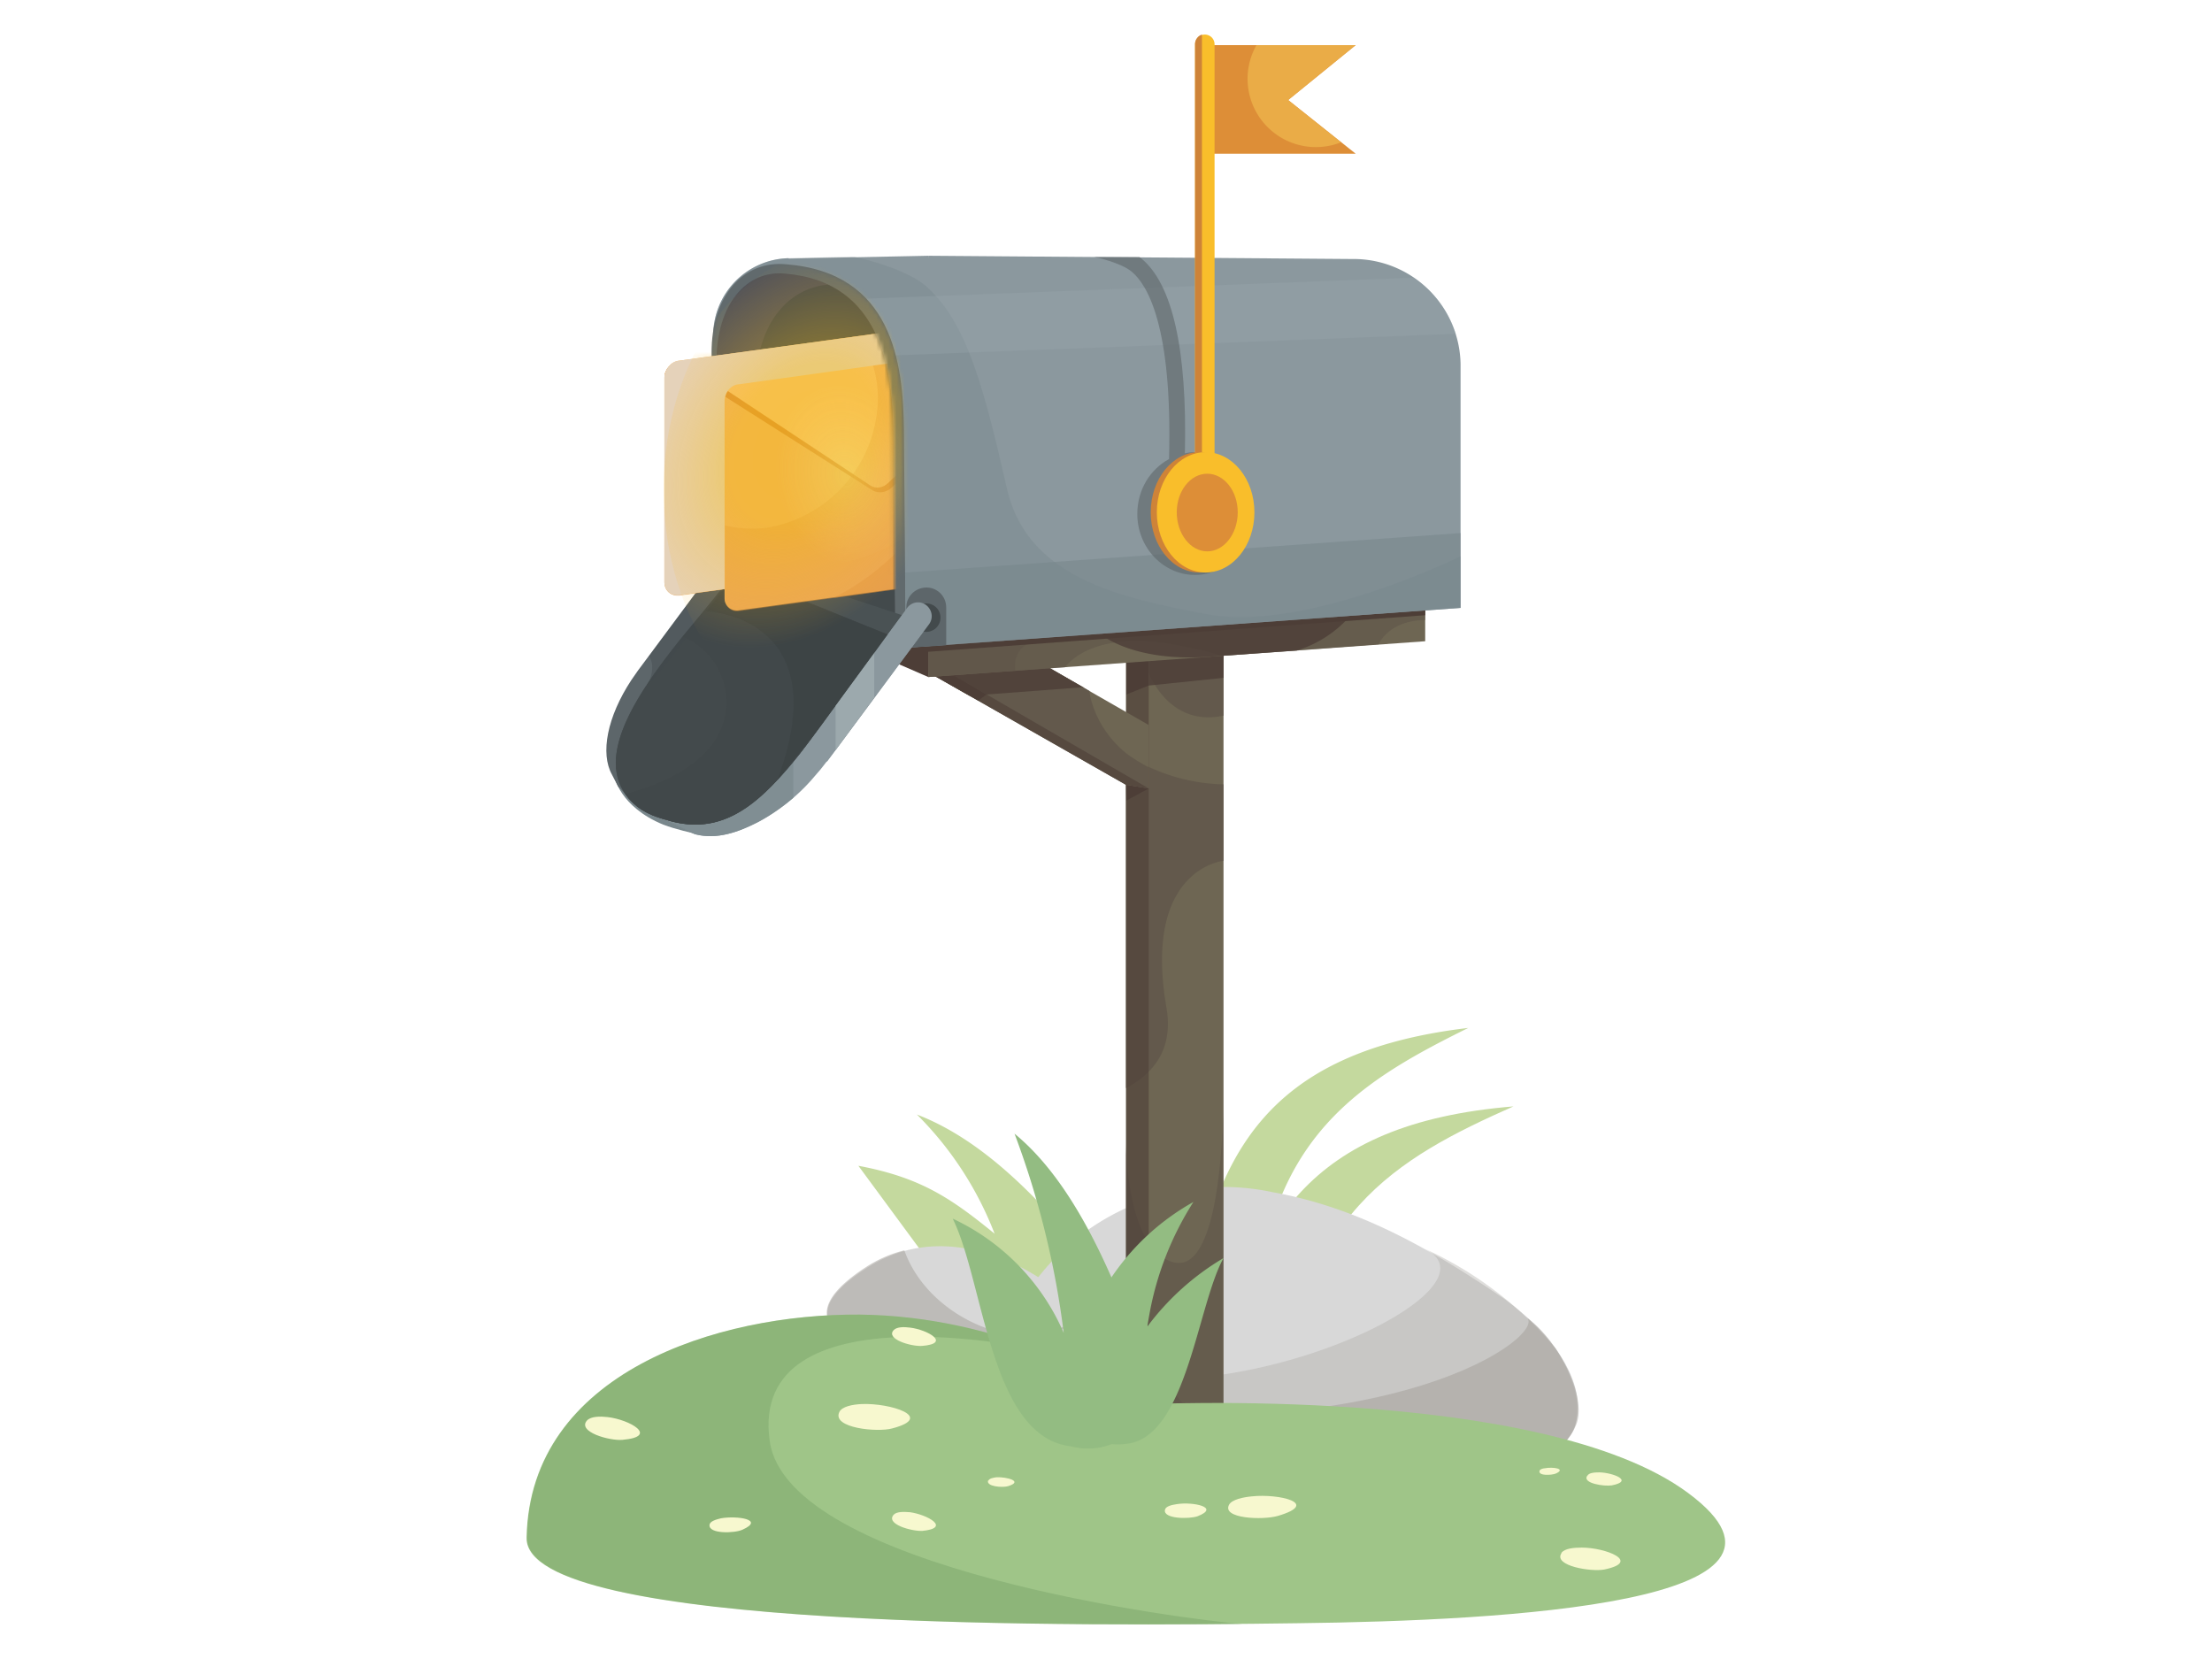<svg xmlns="http://www.w3.org/2000/svg" width="544" height="408" fill="none"><path fill="#C4D99E" d="M241.2 324.7c-4-2.5-6.6-6-9.1-9.5l-21-28.5c15.4 2.9 22.8 8 33.5 16.7a84 84 0 0 0-19.1-29.3c23.5 9 42.3 35.5 56.4 54.1 0 0-30 2.4-40.7-3.5ZM308.6 331.6c-.1 23.1-11.4 18.1-16 4a30.2 30.2 0 0 1-.2-14.8c6.6-35.9 18-62 68.7-68-27.9 13.8-52.2 28.4-52.5 78.8Z"/><path fill="#C4D99E" d="M315.5 349c-1.4 23-12.3 17.8-16.2 3.4-1.3-4.9-.6-10 .5-14.8 8.5-35.6 21.2-61.3 72.4-65.5-28.6 12.7-53.8 26.6-56.7 76.9Z"/><path fill="#D8D8D8" d="M250.6 321.2a57.8 57.8 0 0 1 62.4-28c20.1 3.6 37.5 13 56.6 26 9.4 6.6 21.8 19.6 17.6 32-3.5 8.2-16.1 9.3-26.3 9.3-28-.6-56.1-1-84.1-1.5-25.1.5-36.8-18.9-26.2-37.8Z"/><path fill="#AFAEA8" d="M264.6 336.2c38.5 13 107.5-19.4 85.3-29.3a91 91 0 0 1 32.8 24.9c14 22.8-2.5 30.2-21.8 28.6-30.7-1-62 0-92.5-2.1-11.5-2.1-27.8-9.7-18.9-34.7-.5 1.5 5.4 9.4 15.1 12.6Z" opacity=".4"/><path fill="#A39F98" d="M375.3 323.9c8.3 5.9 15.6 20.6 12 27.2-3.6 8.3-15.3 9.8-33 9.4-118.7.1-105.8-15.5-105.8-15.5 94.1 13 133-17.3 126.8-21.1Z" opacity=".5"/><path fill="#D8D8D8" d="M264.6 322.8c.6-2.9-27-26.7-51.4-11-38 24.3 47.2 27.9 51.4 11Z"/><path fill="#A39F98" d="M263.2 325.1c-10.5 8.6-34.5 0-40.8-17.6a31 31 0 0 0-9.4 4.1c-35.9 23.3 38.9 27.6 50.2 13.5Z" opacity=".5"/><path fill="#6E6653" d="M300.9 147.7h-24v215.2h24V147.7Z"/><path fill="#60564A" d="M300.8 363v-90.8s0 40.8-11.9 38.3c-12-2.6-12-29.4-12-29.4v81.8h24Z" opacity=".6"/><path fill="#60564A" d="M300.9 363v-13.8c-13.9 1.7-18.4-23-18.4-23V363h18.4ZM282.5 165.4s4.8 13.5 18.4 10.6V161l-18.4 1.4v3.1ZM300.9 193v18.7s-20 1.9-14 36.3c1.6 9.7-2.8 15.8-10 19.6v-82.5c1.6 1.3 3.5 2.5 5.6 3.5a46 46 0 0 0 18.4 4.3Z" opacity=".8"/><path fill="#4D3E37" d="M282.5 162.6H277v200.3h5.5V162.6Z" opacity=".6"/><path fill="#4D3E37" d="m282.5 193.9-5.5 3-.1-8 5.6 5Z"/><path fill="#4D3E37" d="M300.9 160.9v5.8l-18.4 1.9v-6.3l18.4-1.4Z" opacity=".8"/><path fill="#4D3E37" d="m282.5 168.6-5.5 2.2v-8.2l5.5-.3v6.3Z"/><path fill="#6E6653" d="m266.5 169.1-28.1 2-9.7-5.5 28.4-1.9 9.4 5.4Z"/><path fill="#6E6653" d="m282.5 193.9-5.6-.9-52.7-30 5.3-15.1 53 30.4v15.6Z"/><path fill="#60564A" d="M282.5 188.7v5.2l-5.5-.9h-.1l-52.7-30 .3-.7h30.2l13.2 7.6s.8 8.6 9 15.3c1.6 1.2 3.5 2.4 5.6 3.5Z" opacity=".8"/><path fill="#4D3E37" d="m266.5 169-23.9 1.8-9-5.2 23.5-1.9 9.4 5.4Z" opacity=".8"/><path fill="#4D3E37" d="m282.5 193.9-48.8-28.3-4.2.4 47.4 27 5.6.9Z" opacity=".6"/><path fill="#4D3E37" d="m242.6 170.8-2 1.5-11.1-6.3 4.2-.4 8.9 5.2ZM228.3 166.5l-52.9-23V134l52.9 21.3v11Z"/><path fill="#6E6653" d="m350.5 157.7-122.2 8.8v-11.1l122.2-8.4v10.7Z"/><path fill="#60564A" d="M350.5 147v5.5c-9 0-11.5 6-11.5 6h-.5l-38 2.8c-3.2-1-7.2-2-12.5-2.9-20.3-3.3-25.8 5.5-26.1 5.7l-33.6 2.4V159l122.2-12Z" opacity=".6"/><path fill="#4D3E37" d="M334.5 148.3a29 29 0 0 1-15.6 11.7l-21.4 1.5c-19.1 1.4-26.9-5.6-26.9-5.6l23.8-5 40-2.6h.1Z" opacity=".8"/><path fill="#60564A" d="M257.2 156.9s-8.5.6-7.5 8l-21.4 1.6V159l28.9-2.1Z" opacity=".8"/><path fill="#4D3E37" d="m228.2 160.3 122.3-9v-3.1l-122.3 9.4v2.7Z"/><path fill="#9FC588" d="M129.5 378c.9-40.3 46.8-55 82-54.7 35 .4 62.9 16.7 68.7 22.1 0 0 99-5 135 21.8 36.2 26.9-44.3 31.4-96 32-51.7.7-190.2 2-189.7-21v-.1Z"/><path fill="#619157" d="M305.6 399.4c-58.9.5-176.5 0-176-21.3.8-40.4 46.7-55 81.8-54.8 16.9.2 32 4 43.8 8.6 0 0-71.3-15.6-65.9 22.5 4.4 31.5 102.8 44 116.3 45Z" opacity=".3"/><path fill="#F7F8CF" d="M219.8 372.5c-2.1 2.3 4.3 4.1 7 4 7.2-.7 1.3-4-3-4.6-1.5-.1-3.2-.2-4 .6ZM219.8 327.1c-2.1 2.2 4.3 4.1 7 3.9 7.2-.6 1.3-4-3-4.5-1.5-.2-3.2-.2-4 .6ZM243 364.1c-.5 1.5 3.5 1.8 4.9 1.4 3.9-1.2-.3-2.3-2.8-2.2-.8.1-1.8.3-2 .8ZM144.4 349.3c-2.6 2.8 5.5 5.1 8.7 4.8 9.1-.8 1.7-5-3.7-5.6-1.8-.2-4-.2-5 .8ZM390.3 363c-1.1 1.8 4.2 2.6 6.1 2.3 5.5-1.1.3-3.1-3-3.2-1.3 0-2.6.1-3 .8ZM174.5 375c-.3 2.3 6.2 2.1 8.1 1.2 5.6-2.5-1.4-3.5-5.3-2.8-1.2.3-2.7.7-2.8 1.6ZM378.6 361.8c-.2 1.2 3 1 4 .6 2.7-1.2-.7-1.7-2.7-1.3-.5 0-1.3.3-1.3.7ZM302.3 370c-2 3.5 8.3 3.9 12 2.8 10.5-3.1.2-5.5-6.4-4.8-2.2.2-4.9.8-5.6 2ZM286.5 371.3c-.5 2.3 6 2.3 8 1.6 5.7-2.2-1.1-3.6-5-3-1.3.2-2.8.5-3 1.4ZM206.4 347.3c-1.8 3.9 9.3 5 13 4 10.7-2.8-.5-6.3-7.5-6-2.2.1-4.9.6-5.5 2ZM384 382c-2 3.1 7.3 4.6 10.5 4 9.3-1.9.4-5.4-5.5-5.4-1.9 0-4.2.2-5 1.3Z"/><path fill="#8B989E" d="m194 63.6 34.3-.7v93L175.4 134V82.5a19 19 0 0 1 18.5-19Z"/><path fill="#8B989E" d="m228.3 62.9 104.3.8a26.3 26.3 0 0 1 26.6 25.8v60l-136.5 9.8 5.6-96.4Z"/><path fill="#79878C" d="M359.2 136.8v12.7L224.3 159l-48.9-37V82.5a19 19 0 0 1 18.6-19s15.5-.4 16.2-.3c6 1.3 14.3 4 18 7.6 9.8 9 14 25.6 19.4 49.2 5 22.2 28 27 49 31 24.3 4.7 62.6-14.2 62.6-14.2Z" opacity=".4"/><path fill="#9CA9AD" d="M358.1 82.1 204.3 88l-.5-14.2 143.8-5.5a26 26 0 0 1 10.5 14Z" opacity=".3" style="mix-blend-mode:screen"/><path fill="#79878C" d="m222.6 140.8 136.6-9.7v18.4l-136 9.8-.6-18.5Z" opacity=".6"/><path fill="#5D666A" d="m232.7 158.7-9.8.6v-10c0-2.5 2-4.6 4.6-4.8 2.8-.2 5.2 2 5.2 4.9v9.2Z"/><path fill="#434A4C" d="M227.8 155.4a3.5 3.5 0 1 0 0-7 3.5 3.5 0 0 0 0 7Z"/><path fill="#93BC82" d="M284 342.6c-8.1-24.4-18.3-50.5-34.5-63.8a214 214 0 0 1 12.1 49 55.2 55.2 0 0 0-27.3-28.1c7.7 15.5 9.2 53.8 29.1 56 9.2 2.4 18-3.3 20.6-13Z"/><path fill="#616A6D" d="M193.4 65c26.1 2.1 28.7 24.2 28.9 40.7l.4 47.8-47.1-19.1L175 87c-.1-14.6 8.1-23 18.3-22Z"/><path fill="#525358" d="m220.1 152.5-43.5-17.7-.4-45.5c-.1-14.6 7.5-23 17-22 24 2.1 26.4 24.2 26.5 40.7l.4 44.5Z"/><path fill="#434A4C" d="m220.1 152.5-33.8-13.7-.4-43.6c-.1-15 7.6-24.3 17.7-25.2 14.3 6.8 16 24.3 16.1 38l.4 44.5Z"/><path fill="#4A5254" d="m180.4 141.6-2.6-4.8 44.1 14.5-3.5 4.8-38-14.5Z"/><path fill="#93BC82" d="M263.5 342a59 59 0 0 1 30-46.4 76.4 76.4 0 0 0-11.3 30.6 64 64 0 0 1 18.7-16.8c-6.5 11.7-9.1 44.5-24.1 45.7-11.6 1.4-13.7-9.8-13.3-13Z"/><path fill="#8B989E" d="M226.9 155.5s-24.3 33.1-25.6 34.3l-1.9 2.2a47.8 47.8 0 0 1-13 10.2c-4.9 2.5-10.1 4.3-15.3 3-.5 0-6.5-3.2-7.5-3.6 5.4 1.8 18-1.9 18-1.9l12-10.8c.4-.3 28.3-37.6 28.3-37.6l5 4.2Z"/><path fill="#808E93" d="M195.1 187v9.2c-5 4.2-8.8 6-8.8 6-4.8 2.5-10 4.3-15.2 3-.5 0-6.5-3.2-7.5-3.6 5.4 1.8 18-1.9 18-1.9l12-10.8 1.5-1.9Z"/><path fill="#79878C" d="m151 191 12.8 10.6 6.7 3.3s-4.3-.9-7.4-2.1c-10.7-4.4-12-11.8-12-11.8Z"/><path fill="#434A4C" d="m180.4 140.8 38 15.3c-1.6 2-3 4.1-4.4 6-19 24.9-29.6 45.5-49.6 39.7-.7-.3-4.6-1-7.7-3.4-17.8-14.1 14-43.4 23.7-57.7Z"/><path fill="#5D666A" d="m153.7 195.2-1.7-1.8-1.5-2.9c-2.9-5.2-1.2-14.2 4.8-23.3l1.6-2.3 20.9-28.1 2.6 4.8-21.4 27s-8.2 21.4-5.3 26.6Z"/><path fill="#434A4C" d="M218.4 156c-1.6 2-3 4.3-4.4 6.2-4.4 5.7-8.3 11.2-12 16.2-3.7 5-7.2 9.6-10.8 13.4-8 8.6-16 13.1-26.8 10-.7-.3-4.6-1-7.6-3.4-17.9-14 14-43.4 23.6-57.6l18.6 7.5 19.4 7.8Z"/><path fill="#434A4C" d="M218.4 156c-1.6 2-3 4.3-4.4 6.2-4.4 5.7-8.3 11.2-12 16.2-3.7 5-7.2 9.6-10.8 13.4-8 8.7-16 13.1-26.8 10-.7-.3-4.6-1-7.6-3.4a15 15 0 0 1-3-3.2c-7.2-10.2 3.6-25.6 14-38.6 5-6 9.8-11.6 12.6-15.8l18.6 7.4 19.4 7.9Z"/><path fill="#33393A" d="M218.4 156c-1.6 2-3 4.3-4.4 6.2-4.4 5.7-8.3 11.2-12 16.2-3.7 5-7.2 9.6-10.8 13.4-8 8.7-16 13.1-26.8 10-.7-.3-4.6-1-7.6-3.4a15 15 0 0 1-3-3.2c2.4-.5 25.7-6.2 24.8-23.4a17.2 17.2 0 0 0-10.7-15.2c4.8-6 9.6-11.6 12.5-15.8l18.6 7.4 19.4 7.9Z" opacity=".1"/><path fill="#33393A" d="M218.4 156c-1.6 2-3 4.3-4.4 6.2-4.4 5.7-8.3 11.2-12 16.2l-10.8 13.4c15.1-40.5-17.7-41.5-17.7-41.5l7-8.7 18.5 6.7 19.4 7.8Z" opacity=".3"/><path fill="#434A4C" d="M159.6 161.4s1.8 2 0 6.3c-1.7 4.3 20.8-26.1 20.8-26.1l-2.6-4.8-18.2 24.6Z" opacity=".4"/><path fill="#8B989E" d="M228.1 149.1c1.2 1.2 1.4 3 .4 4.4l-25.1 33.8-5.7-3 25.4-34.8a3.3 3.3 0 0 1 5-.4Z"/><path fill="#9CA9AD" d="M215 160.5v11l-9.5 13v-10.9l9.6-13.1Z"/><mask id="a" width="80" height="95" x="141" y="70" maskUnits="userSpaceOnUse" style="mask-type:luminance"><path fill="#fff" d="M220.1 152.5 143 164.9 141.6 93c-.1-15 51.9-22.3 62-23 14.4 6.7 16 24.2 16.1 38l.4 44.4Z"/></mask><g mask="url(#a)"><path fill="#F9C273" d="m167 88.7 70.7-9.7c2-.3 3.6 1.1 3.6 3.2v50.3c0 2-1.5 4-3.6 4.2l-70.7 9.7c-2 .2-3.6-1.2-3.6-3.2V92.9c0-2 1.6-4 3.6-4.2Z"/><path fill="#DD8E37" fill-rule="evenodd" d="M174 125.2a33.8 33.8 0 0 0 28.3-32.7c0-3-.4-5.9-1.3-8.5l36.7-5c2-.3 3.6 1.1 3.6 3.2v50.3c0 2-1.5 4-3.6 4.2l-70.7 9.7c-2 .3-3.6-1.2-3.6-3.2v-18.6c3.3.9 6.9 1.1 10.6.6Z" clip-rule="evenodd" opacity=".3"/><path fill="#DD8E37" fill-rule="evenodd" d="M190.8 143.1c20-9.8 34.2-31 34.2-53.7 0-3-.2-5.8-.7-8.6l13.4-1.8c2-.3 3.6 1.1 3.6 3.2v50.3c0 2-1.5 4-3.6 4.2l-46.8 6.5Z" clip-rule="evenodd" opacity=".3"/><path fill="#DD8E37" fill-rule="evenodd" d="M241.4 132.5V82.2a3.4 3.4 0 0 0-.7-2L205 114c-1.3 1.2-3.1 1.5-4.5.6l-36.3-24a4.3 4.3 0 0 0-.7 2.4v50.3c0 2 1.6 3.4 3.6 3.2l70.7-9.7c2-.3 3.7-2.2 3.7-4.2Z" clip-rule="evenodd" opacity=".3"/><path fill="#DD8E37" d="M241.2 81.3 205.8 115c-1.4 1.4-3.4 1.7-4.8.8l-37.5-23.8c.1-.5.4-1 .7-1.5l36.3 24c1.3 1 3.1.7 4.4-.5l35.9-33.6.4 1Z"/><path fill="#E5D2BA" d="m167 88.7 70.7-9.7c2-.3 3.6 1.1 3.6 3.2v50.3c0 2-1.5 4-3.6 4.2l-70.7 9.7c-2 .2-3.6-1.2-3.6-3.2V92.9c0-2 1.6-4 3.6-4.2Z" style="mix-blend-mode:multiply"/><path fill="#F9C273" d="M181.8 94.5 250 85a3 3 0 0 1 3.5 3v48.7c0 2-1.5 3.8-3.4 4l-68.4 9.4a3 3 0 0 1-3.5-3V98.5c0-2 1.5-3.8 3.5-4Z"/><path fill="#DD8E37" fill-rule="evenodd" d="M188.6 129.8a32.7 32.7 0 0 0 27.3-31.7c0-2.9-.4-5.6-1.2-8.2l35.4-4.8a3 3 0 0 1 3.5 3v48.7c0 2-1.5 3.8-3.4 4l-68.4 9.5a3 3 0 0 1-3.5-3.1v-18c3.2.8 6.6 1 10.3.6Z" clip-rule="evenodd" opacity=".3"/><path fill="#DD8E37" fill-rule="evenodd" d="M204.8 147.1c19.3-9.5 33-30 33-52 0-2.8-.2-5.6-.7-8.2l13-1.8a3 3 0 0 1 3.5 3v48.7c0 2-1.5 3.8-3.5 4l-45.3 6.3Z" clip-rule="evenodd" opacity=".3"/><path fill="#DD8E37" fill-rule="evenodd" d="m253.7 136.8-.1-48.6a3.3 3.3 0 0 0-.5-1.9l-34.7 32.5c-1.2 1.2-3 1.5-4.3.6l-35-23.2c-.4.4-.6.9-.7 1.3l-.2 1v48.7a3 3 0 0 0 3.6 3l68.3-9.3c2-.3 3.6-2 3.5-4Z" clip-rule="evenodd" opacity=".3"/><path fill="#DD8E37" d="m253.5 87.4-34.2 32.5c-1.4 1.3-3.3 1.5-4.7.7l-36.2-23c.1-.5.3-1 .6-1.4l35 23.2c1.4.9 3.2.6 4.4-.6l34.7-32.5.4 1Z"/></g><mask id="b" width="108" height="125" x="119" y="64" maskUnits="userSpaceOnUse" style="mask-type:luminance"><path fill="#fff" d="M193.4 65c26.1 2.1 28.7 24.2 28.9 40.7l.4 44.5 3.5 1.1-29 36.6-78.2.1V90l56.1-3c-.1-14.4 8.1-22.8 18.3-21.9Z"/></mask><g mask="url(#b)"><path fill="url(#c)" d="M206.7 179.5c24 0 43.5-26.5 43.5-59.1 0-32.7-19.4-59.2-43.5-59.2-24 0-43.5 26.5-43.5 59.2 0 32.6 19.5 59.1 43.5 59.1Z" style="mix-blend-mode:soft-light"/><path fill="url(#d)" d="M203.1 139.2c21.4-3 37-18.6 34.7-34.9-2.3-16.3-21.6-27-43-24s-37 18.7-34.7 35c2.3 16.2 21.6 27 43 24Z" style="mix-blend-mode:soft-light"/></g><path fill="#5D666A" d="M308 126.4c0 8.3-6.3 15-14.1 15s-14.2-6.7-14.2-15c0-6 3.2-11 7.8-13.5.9-32.8-5.4-43-9.2-46.1-2.6-2.2-9-3.6-9.2-3.6h11.1l.4.3c7.7 6.2 11.4 22.3 10.8 48 .8-.2 1.6-.3 2.5-.3 7.8 0 14 6.8 14 15.2Z" opacity=".6"/><path fill="#DD8E37" d="M294 11.1h39.4l-16.6 13.5 16.6 13.2H294V11.1Z"/><path fill="#EAAC47" d="m316.8 24.6 13 10.4A16.8 16.8 0 0 1 309 11.1h24.4l-16.6 13.5Z"/><path fill="#F9BE2B" d="M298.7 10.9a2.4 2.4 0 1 0-4.8 0v119.3a2.4 2.4 0 1 0 4.8 0V11Z"/><path fill="#CE8338" d="M295.6 8.6v102.7h-1.7V10.8c0-1 .7-2 1.7-2.3Z"/><path fill="#CE8338" d="M295 140.8c6.5 0 11.9-6.6 11.9-14.8 0-8.2-5.4-14.8-12-14.8-6.5 0-11.9 6.6-11.9 14.8 0 8.2 5.4 14.8 12 14.8Z"/><path fill="#F9BE2B" d="M296.5 140.8c6.6 0 12-6.6 12-14.8 0-8.2-5.4-14.8-12-14.8s-12 6.6-12 14.8c0 8.2 5.4 14.8 12 14.8Z"/><path fill="#DD8E37" d="M296.9 135.6c4.1 0 7.5-4.3 7.5-9.6s-3.4-9.5-7.5-9.5-7.5 4.2-7.5 9.5 3.4 9.6 7.5 9.6Z"/><defs><radialGradient id="c" cx="0" cy="0" r="1" gradientTransform="rotate(34.5 -77.6 372.2) scale(39.61 54.206)" gradientUnits="userSpaceOnUse"><stop offset=".2" stop-color="#F4BD07" stop-opacity=".4"/><stop offset=".4" stop-color="#F5BD0C" stop-opacity=".4"/><stop offset=".7" stop-color="#F9BB1B" stop-opacity=".2"/><stop offset="1" stop-color="#FFBA31" stop-opacity="0"/></radialGradient><radialGradient id="d" cx="0" cy="0" r="1" gradientTransform="rotate(78.7 32.7 185.4) scale(45.075 34.371)" gradientUnits="userSpaceOnUse"><stop stop-color="#E9FFA1" stop-opacity=".2"/><stop offset=".5" stop-color="#FFE8B3" stop-opacity="0"/><stop offset="1" stop-color="#FFBA31" stop-opacity="0"/></radialGradient></defs></svg>